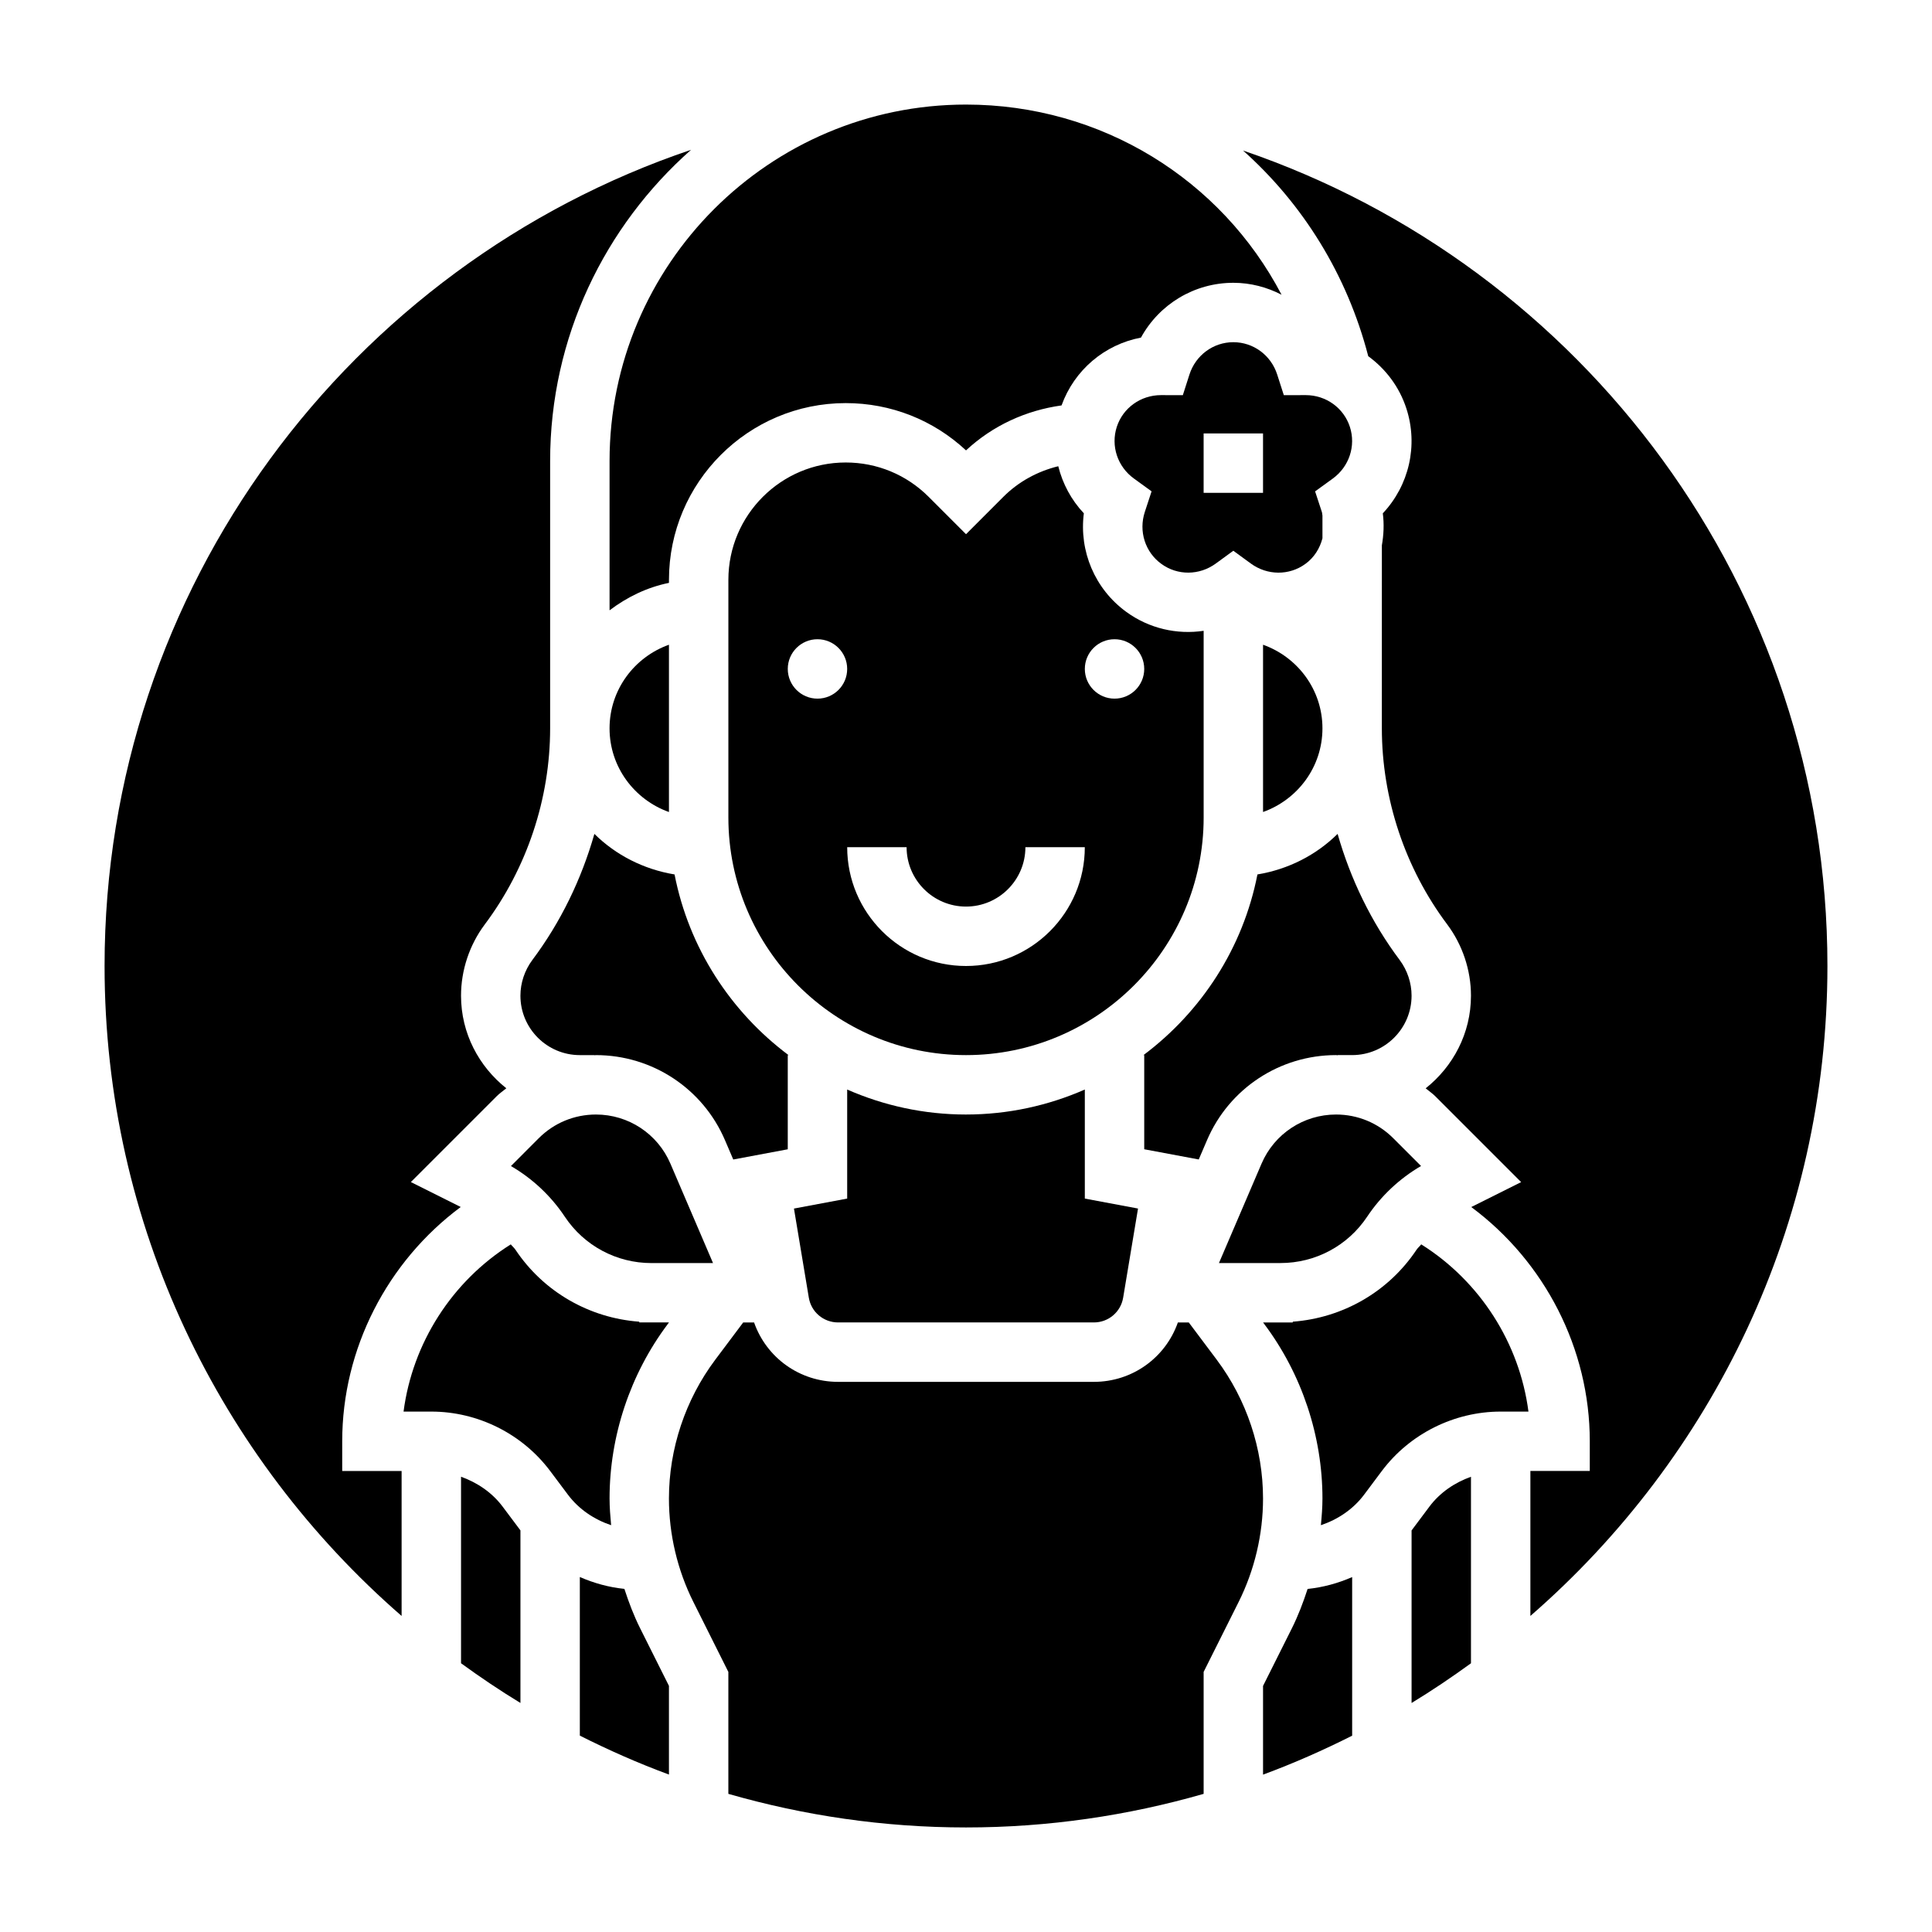 <?xml version="1.0" encoding="UTF-8"?>
<!-- Uploaded to: SVG Repo, www.svgrepo.com, Generator: SVG Repo Mixer Tools -->
<svg fill="#000000" width="800px" height="800px" version="1.1" viewBox="144 144 512 512" xmlns="http://www.w3.org/2000/svg">
 <g>
  <path d="m301.94 439.36c-5.731 0-11.117 2.227-15.168 6.281l-7.367 7.375c5.715 3.32 10.621 7.926 14.281 13.43 5.117 7.691 13.699 12.281 22.945 12.281h16.328l-11.297-26.363c-3.391-7.902-11.129-13.004-19.723-13.004z"/>
  <path d="m490.02 248.71h-0.031l-5.762 0.016-1.762-5.481c-1.641-5.117-6.316-8.562-11.621-8.562-5.305 0-9.98 3.449-11.629 8.566l-1.754 5.477-5.754-0.016h-0.031c-5.375 0-10.078 3.379-11.715 8.406-1.637 5.055 0.188 10.562 4.559 13.715l4.66 3.379-1.793 5.457c-1.676 5.109 0.078 10.652 4.375 13.762 4.289 3.141 10.094 3.086 14.445-0.094l4.637-3.383 4.644 3.394c4.352 3.18 10.164 3.219 14.438 0.102 2.348-1.699 3.848-4.133 4.535-6.801v-6.023c-0.078-0.316-0.055-0.637-0.156-0.945l-1.793-5.457 4.66-3.379c4.367-3.148 6.195-8.668 4.559-13.715-1.637-5.043-6.344-8.418-11.711-8.418zm-11.305 25.891h-15.742v-15.742h15.742z"/>
  <path d="m462.98 311.17c-7.07 1.055-14.414-0.59-20.484-5-8.359-6.078-12.547-16.113-11.266-26.137-3.344-3.551-5.637-7.863-6.777-12.477-5.457 1.34-10.492 4.047-14.562 8.117l-9.887 9.895-9.895-9.895c-5.871-5.871-13.68-9.109-21.988-9.109-17.145 0-31.094 13.949-31.094 31.098v62.977c0 34.723 28.254 62.977 62.977 62.977s62.977-28.254 62.977-62.977zm-102.34 17.977c-4.344 0-7.871-3.527-7.871-7.871s3.527-7.871 7.871-7.871 7.871 3.527 7.871 7.871c0.004 4.348-3.523 7.871-7.871 7.871zm39.363 70.852c-17.367 0-31.488-14.121-31.488-31.488h15.742c0 8.684 7.062 15.742 15.742 15.742 8.684 0 15.742-7.062 15.742-15.742h15.742c0.008 17.363-14.117 31.488-31.48 31.488zm39.359-70.852c-4.344 0-7.871-3.527-7.871-7.871s3.527-7.871 7.871-7.871 7.871 3.527 7.871 7.871c0 4.348-3.527 7.871-7.871 7.871z"/>
  <path d="m478.72 314.86v44.328c9.141-3.258 15.742-11.918 15.742-22.168s-6.602-18.902-15.742-22.16z"/>
  <path d="m338.32 451.28 14.445-2.707v-24.957h0.203c-15.344-11.484-26.395-28.379-30.203-47.879-8.203-1.355-15.578-5.141-21.246-10.746-3.426 12.012-8.941 23.418-16.453 33.434-2.023 2.719-3.148 6.062-3.148 9.449 0 8.684 7.062 15.742 15.742 15.742h3.848v0.039c0.141 0 0.277-0.039 0.426-0.039 14.902 0 28.332 8.848 34.195 22.547z"/>
  <path d="m305.54 305.74c4.598-3.481 9.895-6.086 15.742-7.273v-0.801c0-25.828 21.012-46.84 46.84-46.84 11.934 0 23.184 4.434 31.883 12.531 7.07-6.582 15.871-10.598 25.316-11.918 3.387-9.391 11.406-16.145 21.043-17.973 4.856-8.855 14.145-14.523 24.488-14.523 4.574 0 8.91 1.164 12.777 3.164-15.98-30.527-47.73-50.395-83.625-50.395-52.09 0-94.465 42.375-94.465 94.465z"/>
  <path d="m400 439.36c-11.195 0-21.836-2.387-31.488-6.621v28.898l-14.105 2.644 3.938 23.609c0.625 3.801 3.894 6.57 7.758 6.57h67.785c3.863 0 7.133-2.769 7.762-6.574l3.938-23.609-14.098-2.641v-28.898c-9.652 4.234-20.297 6.621-31.488 6.621z"/>
  <path d="m498.48 364.99c-5.668 5.598-13.043 9.391-21.246 10.746-3.809 19.5-14.863 36.391-30.203 47.879l0.203-0.004v24.953l14.445 2.707 2.195-5.117c5.859-13.695 19.289-22.543 34.188-22.543 0.156 0 0.301 0.039 0.457 0.047v-0.047h3.82c8.684 0 15.742-7.062 15.742-15.742 0-3.387-1.125-6.731-3.148-9.453-7.508-10.016-13.027-21.414-16.453-33.426z"/>
  <path d="m498.06 439.36c-8.598 0-16.336 5.102-19.727 12.996l-11.297 26.363h16.328c9.25 0 17.832-4.59 22.945-12.281 3.668-5.504 8.574-10.109 14.281-13.438l-7.367-7.367c-4.047-4.047-9.43-6.273-15.164-6.273z"/>
  <path d="m321.28 314.86c-9.141 3.258-15.742 11.918-15.742 22.168s6.606 18.91 15.742 22.168z"/>
  <path d="m473.42 183.89c15.801 14.098 27.551 32.812 33.18 54.508 4.629 3.379 8.25 8.133 10.109 13.871 3.188 9.832 0.676 20.414-6.25 27.766 0.371 2.859 0.234 5.707-0.25 8.477l-0.004 48.508c0 18.617 6.148 37.07 17.32 51.957 4.062 5.434 6.297 12.137 6.297 18.895 0 9.973-4.746 18.773-12.004 24.547 0.844 0.707 1.754 1.309 2.543 2.094l22.758 22.758-13.219 6.606c19.484 14.461 31.41 37.559 31.41 62.07v7.871h-15.742v38.422c48.172-41.883 78.719-103.54 78.719-172.24 0-100.2-64.914-185.46-154.87-216.11z"/>
  <path d="m520.64 473.77c-0.379 0.496-0.883 0.883-1.227 1.402-7.445 11.172-19.555 18.098-32.82 19.09v0.203h-7.863l0.34 0.457c9.934 13.25 15.395 29.656 15.395 46.203 0 2.363-0.195 4.715-0.418 7.07 4.488-1.512 8.543-4.211 11.438-8.07l4.715-6.297c7.398-9.863 19.184-15.742 31.496-15.742h7.359c-2.356-18.109-12.805-34.508-28.414-44.316z"/>
  <path d="m486.34 575.56-7.621 15.227v23.508c8.109-2.992 15.973-6.473 23.617-10.32v-42.035c-3.738 1.637-7.707 2.723-11.809 3.148-1.164 3.578-2.504 7.106-4.188 10.473z"/>
  <path d="m466.47 504.37-7.43-9.906h-2.891c-3.266 9.32-12.059 15.742-22.262 15.742h-67.785c-10.203 0-18.996-6.422-22.262-15.742h-2.883l-7.43 9.91c-7.894 10.535-12.25 23.586-12.25 36.75 0 9.461 2.234 18.934 6.465 27.395l9.281 18.555v32.316c20.016 5.75 41.129 8.902 62.977 8.902 21.844 0 42.957-3.148 62.977-8.902v-32.316l9.281-18.547c4.227-8.473 6.461-17.941 6.461-27.402 0-13.164-4.352-26.215-12.25-36.754z"/>
  <path d="m305.54 541.12c0-16.547 5.465-32.953 15.398-46.191l0.344-0.469h-7.871v-0.195c-13.266-0.984-25.371-7.918-32.82-19.09-0.348-0.52-0.844-0.914-1.227-1.402-15.617 9.801-26.055 26.199-28.418 44.312h7.359c12.312 0 24.098 5.879 31.488 15.734l4.731 6.312c2.891 3.848 6.941 6.551 11.43 8.062-0.219-2.359-0.414-4.715-0.414-7.074z"/>
  <path d="m309.47 565.07c-4.102-0.418-8.07-1.512-11.809-3.148v42.035c7.644 3.848 15.508 7.328 23.617 10.32v-23.508l-7.621-15.23c-1.684-3.352-3.019-6.879-4.188-10.469z"/>
  <path d="m234.69 525.95c0-24.512 11.926-47.609 31.41-62.086l-13.219-6.606 22.758-22.758c0.789-0.789 1.699-1.387 2.543-2.094-7.258-5.762-12.004-14.562-12.004-24.535 0-6.754 2.234-13.461 6.289-18.879 11.176-14.902 17.324-33.352 17.324-51.969v-70.848c0-32.828 14.508-62.27 37.352-82.477-90.242 30.488-155.43 115.9-155.43 216.3 0 68.699 30.543 130.36 78.719 172.25v-38.422h-15.742z"/>
  <path d="m266.18 535.35v49.43c5.102 3.707 10.336 7.242 15.742 10.523v-45.738l-4.731-6.312c-2.797-3.723-6.699-6.359-11.012-7.902z"/>
  <path d="m518.09 549.57-0.008 0.008v45.73c5.406-3.281 10.645-6.824 15.742-10.523v-49.43c-4.312 1.543-8.219 4.18-11.02 7.918z"/>
 </g>
</svg>